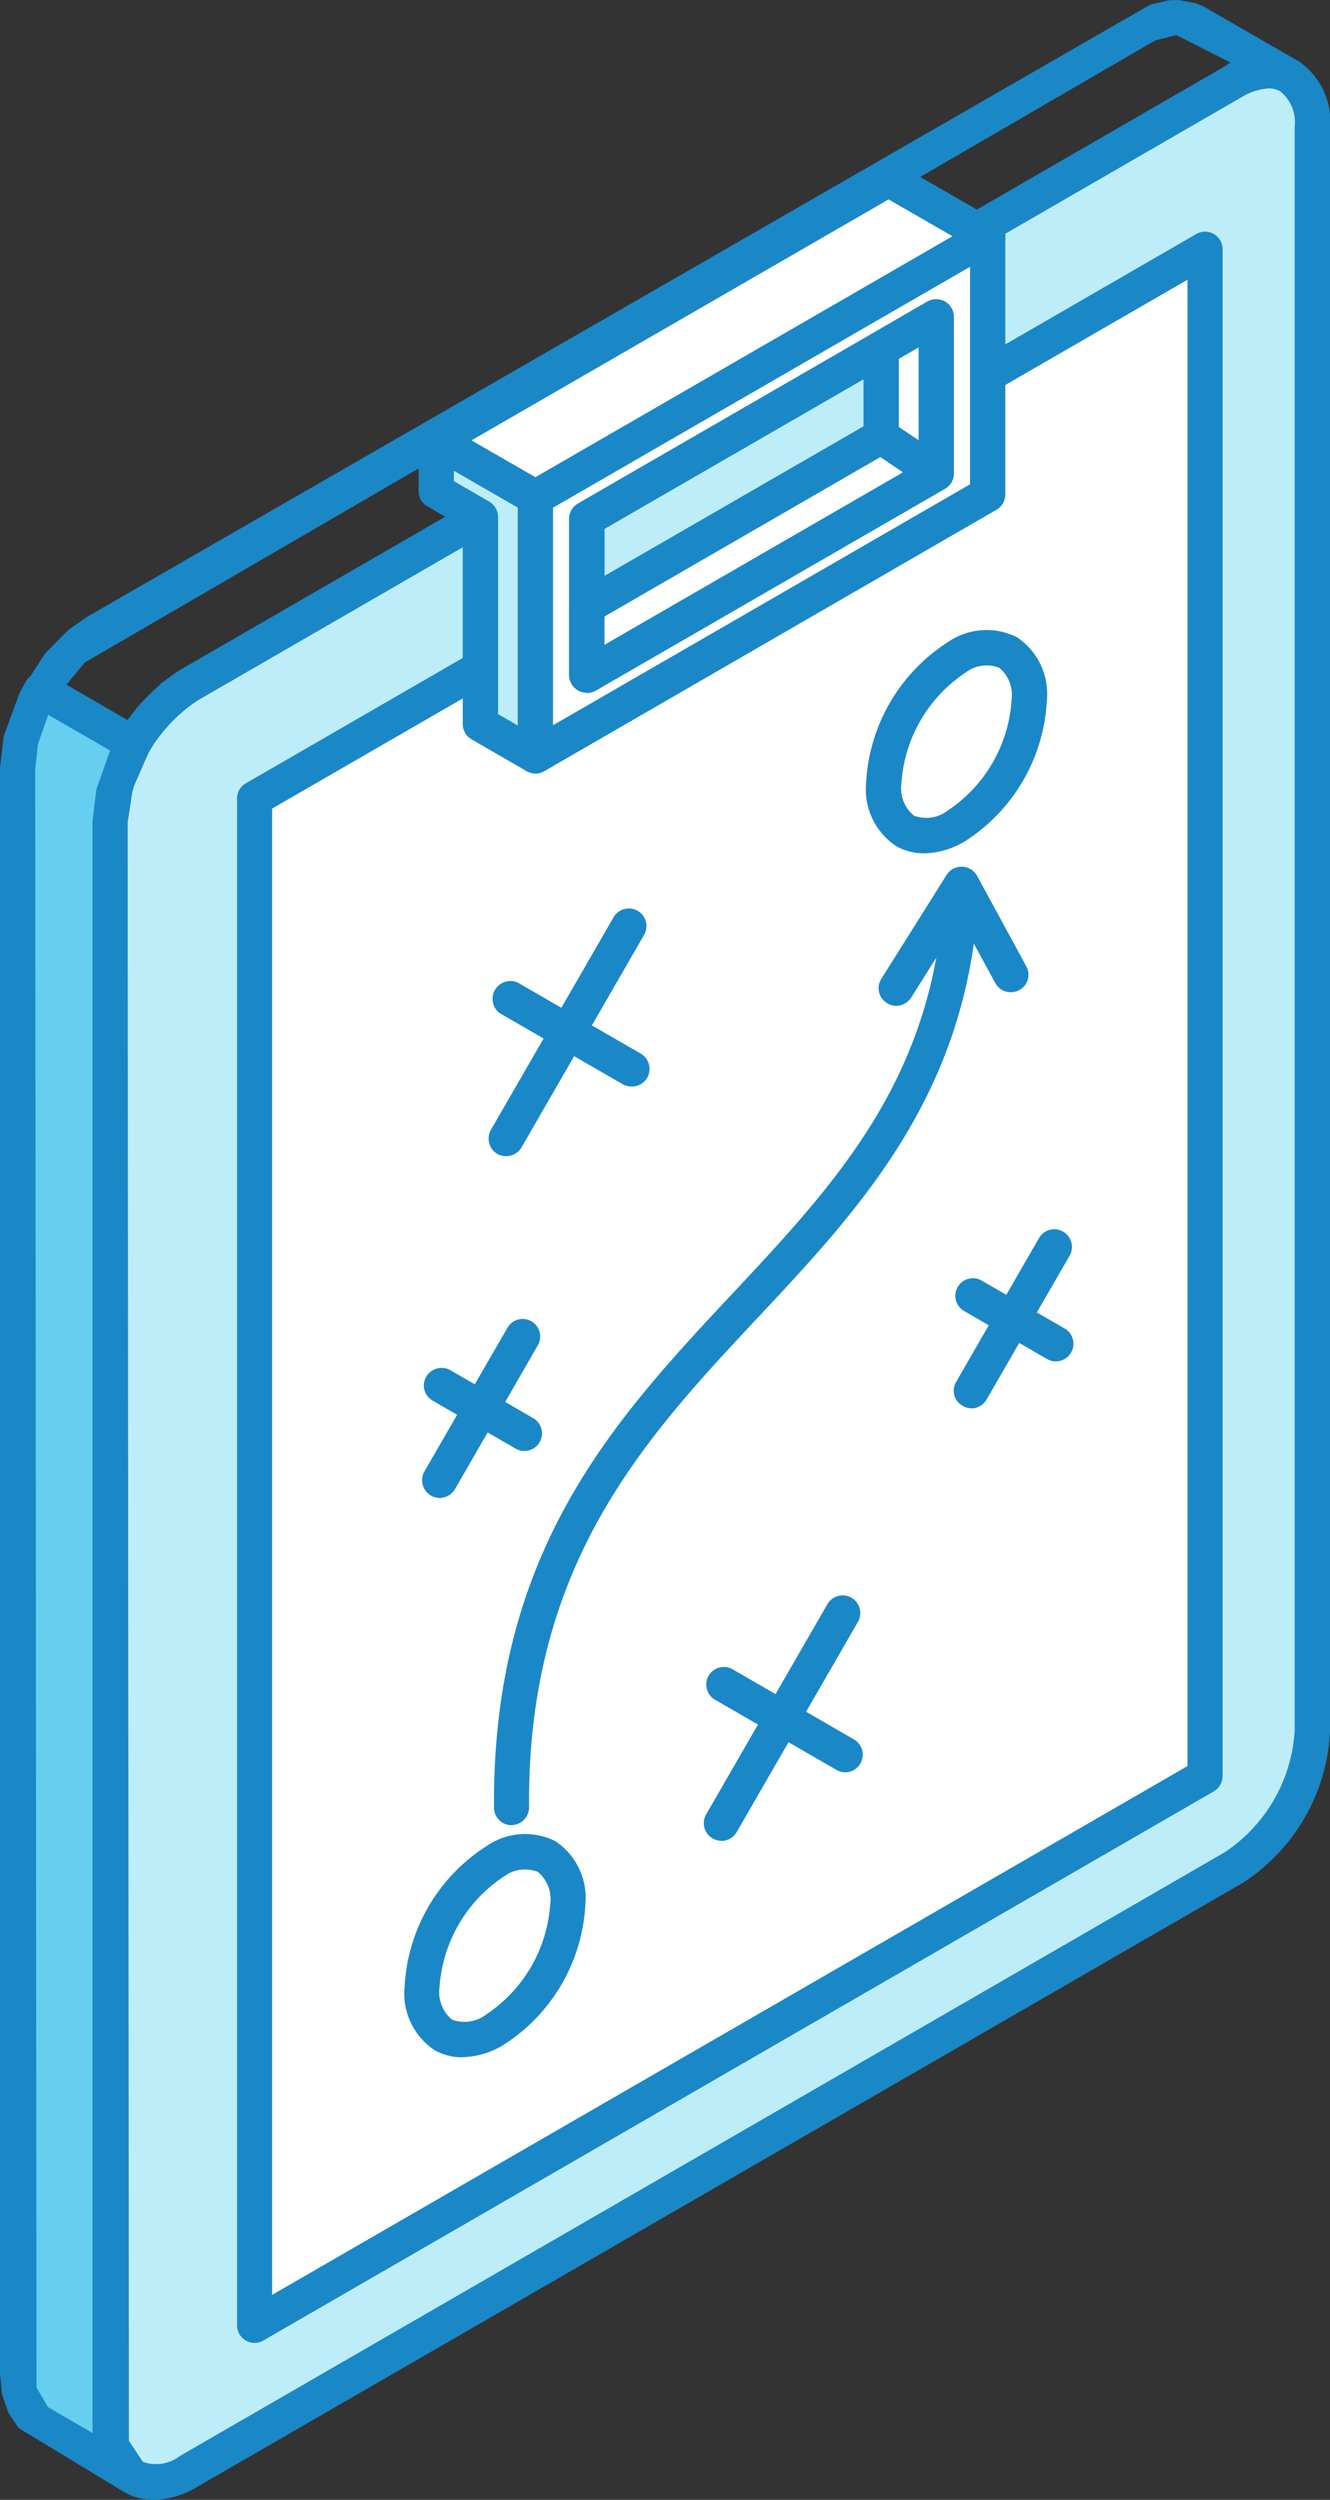 <svg xmlns="http://www.w3.org/2000/svg" xmlns:xlink="http://www.w3.org/1999/xlink" id="Group_129" data-name="Group 129" width="37.268" height="70" viewBox="0 0 37.268 70"><rect x="0" y="0" width="37.268" height="70" fill="#333333" stroke="none"/><defs><clipPath id="clip-path"><rect id="Rectangle_3048" data-name="Rectangle 3048" width="37.268" height="70" fill="none"></rect></clipPath></defs><g id="Group_128" data-name="Group 128" clip-path="url(#clip-path)"><path id="Path_7160" data-name="Path 7160" d="M32.961.981l-.581.15-.182.1L2.373,18.552l-.67.814-.571,1.221-.146.955.037,45.308.32.552,1.256.73-.008-.184V23.018L2.7,22.1l.445-1.211L3.853,19.8l.67-.675.507-.352L34.5,1.763ZM3.731,69.848a.491.491,0,0,1-.248-.067L.528,67.99l-.293-.432-.176-.517L0,66.451V21.522l.109-.915L.552,19.4,1.261,18.3l.67-.674.509-.354L32.231.13l.525-.122L33.017,0l.494.093.235.1L36.37,1.706a.494.494,0,0,1-.453.877l-.366-.106-.578.15-.184.1L4.963,20.05l-.67.813-.571,1.219-.146.957.037,45.3.4.608a.493.493,0,0,1-.28.9" transform="translate(0 0)" fill="#1a87c7" fill-rule="evenodd"></path><path id="Path_7161" data-name="Path 7161" d="M33.407,51.558,4.139,68.456c-1.219.7-2.214.13-2.214-1.275V22.273a4.9,4.9,0,0,1,2.214-3.832L8.877,15.7,11.7,14.078l14.148-8.17,2.466-1.422,5.1-2.942c1.218-.7,2.21-.13,2.21,1.275V47.726a4.906,4.906,0,0,1-2.21,3.832" transform="translate(1.155 0.746)" fill="#bdedf8" fill-rule="evenodd"></path><path id="Path_7162" data-name="Path 7162" d="M33.591,51.745h0Zm.986-49.828a1.6,1.6,0,0,0-.741.235L4.566,19.055a4.415,4.415,0,0,0-1.962,3.4v44.91a1.117,1.117,0,0,0,.4,1,1.1,1.1,0,0,0,1.069-.155l29.269-16.9a4.405,4.405,0,0,0,1.965-3.4V3a1.116,1.116,0,0,0-.4-1,.668.668,0,0,0-.333-.085M3.337,69.44a1.625,1.625,0,0,1-.826-.218,2.015,2.015,0,0,1-.893-1.854V22.458A5.359,5.359,0,0,1,4.075,18.2L33.345,1.3A2.02,2.02,0,0,1,35.4,1.147,2.02,2.02,0,0,1,36.3,3V47.913a5.367,5.367,0,0,1-2.461,4.259L4.566,69.07a2.492,2.492,0,0,1-1.229.37" transform="translate(0.971 0.56)" fill="#1a87c7" fill-rule="evenodd"></path><path id="Path_7163" data-name="Path 7163" d="M4.457,19.734V62.493L31.093,47.117V4.362Q17.772,12.045,4.457,19.734" transform="translate(2.674 2.618)" fill="#fff" fill-rule="evenodd"></path><path id="Path_7164" data-name="Path 7164" d="M5.135,20.208V61.827L30.784,47.02V5.4ZM4.641,63.172a.454.454,0,0,1-.243-.067.483.483,0,0,1-.246-.427V19.919A.481.481,0,0,1,4.4,19.5L31.03,4.12a.49.49,0,0,1,.736.427V47.3a.492.492,0,0,1-.243.427L4.889,63.105a.474.474,0,0,1-.248.067" transform="translate(2.491 2.433)" fill="#1a87c7" fill-rule="evenodd"></path><path id="Path_7165" data-name="Path 7165" d="M10.821,16.427V12.046q4.891-2.825,9.784-5.651v4.384l-9.784,5.648m11.231-5.056V4.134L9.375,11.453v7.232Z" transform="translate(5.625 2.481)" fill="#fff" fill-rule="evenodd"></path><path id="Path_7166" data-name="Path 7166" d="M11.5,12.513v3.245l8.8-5.082V7.433ZM11,17.1a.481.481,0,0,1-.246-.067.5.5,0,0,1-.25-.427V12.228a.5.5,0,0,1,.25-.427L20.541,6.15a.507.507,0,0,1,.5,0,.491.491,0,0,1,.246.427v4.384a.488.488,0,0,1-.246.424l-9.784,5.651A.478.478,0,0,1,11,17.1m11.231-5.551h0Zm-12.181.368,11.69-6.747v6.095l-11.69,6.749Zm-.5,7.442a.5.5,0,0,1-.243-.067.488.488,0,0,1-.248-.429V11.636a.491.491,0,0,1,.248-.427L21.992,3.89a.515.515,0,0,1,.491,0,.491.491,0,0,1,.246.427v7.235a.492.492,0,0,1-.246.424L9.806,19.3a.5.5,0,0,1-.248.067" transform="translate(5.441 2.297)" fill="#1a87c7" fill-rule="evenodd"></path><path id="Path_7167" data-name="Path 7167" d="M10.415,12.054l12.677-7.32-1.736-1-1.038-.6L7.64,10.452Z" transform="translate(4.584 1.881)" fill="#fff" fill-rule="evenodd"></path><path id="Path_7168" data-name="Path 7168" d="M8.809,10.638,10.6,11.67,22.291,4.92,20.5,3.889Zm1.79,2.1a.513.513,0,0,1-.243-.066L7.582,11.062a.487.487,0,0,1-.251-.424.494.494,0,0,1,.251-.427l12.675-7.32a.49.49,0,0,1,.491,0l2.776,1.6a.494.494,0,0,1,0,.854l-12.677,7.32a.513.513,0,0,1-.248.066" transform="translate(4.399 1.695)" fill="#1a87c7" fill-rule="evenodd"></path><path id="Path_7169" data-name="Path 7169" d="M3.546,62.108l-2.592-1.5-.142-.1-.125-.122-.114-.147-.093-.171-.075-.189-.054-.213-.034-.235-.008-.251V14.273L.317,14l.034-.272.054-.277.075-.277L.573,12.9l.114-.277.125-.269.142-.262.008-.013,2.592,1.5-.008.013-.142.264-.126.269-.109.277-.1.277L3,14.951l-.054.277-.034.274-.013.267v44.91l.013.251.034.235.054.21.072.192.1.173.109.142.126.126Z" transform="translate(0.186 7.249)" fill="#66ceef" fill-rule="evenodd"></path><path id="Path_7170" data-name="Path 7170" d="M1.35,12.95l-.286.818-.078.709.037,45.308.32.552,1.256.73-.008-.184V15.952l.109-.914.386-1.09ZM3.731,62.782a.462.462,0,0,1-.243-.067l-2.96-1.79-.293-.432-.176-.52L0,59.385V14.456l.109-.915.443-1.211.157-.29a.479.479,0,0,1,.3-.242.5.5,0,0,1,.386.038l2.592,1.5a.506.506,0,0,1,.23.3.484.484,0,0,1-.054.373l-.442,1.01-.146.957.037,45.3.4.608a.488.488,0,0,1,.139.667.5.5,0,0,1-.419.23" transform="translate(0 7.067)" fill="#1a87c7" fill-rule="evenodd"></path><path id="Path_7171" data-name="Path 7171" d="M7.64,9.133l1.237.714v5.807l1.538.886V9.309L7.64,7.708Z" transform="translate(4.584 4.625)" fill="#bdedf8" fill-rule="evenodd"></path><path id="Path_7172" data-name="Path 7172" d="M9.557,15.556l.552.318v-6.1L8.32,8.743v.29l.986.571a.5.5,0,0,1,.251.427ZM10.6,17.22a.5.5,0,0,1-.243-.067l-1.539-.888a.494.494,0,0,1-.25-.427V10.316l-.986-.574a.485.485,0,0,1-.251-.424V7.892a.49.49,0,0,1,.251-.426.479.479,0,0,1,.49,0l2.776,1.6a.491.491,0,0,1,.248.427v7.231a.488.488,0,0,1-.248.429.5.5,0,0,1-.248.067" transform="translate(4.399 4.44)" fill="#1a87c7" fill-rule="evenodd"></path><path id="Path_7173" data-name="Path 7173" d="M15.432,6.436V8.894L16.971,9.93V5.546Z" transform="translate(9.26 3.328)" fill="#fff" fill-rule="evenodd"></path><path id="Path_7174" data-name="Path 7174" d="M16.112,8.812l.554.373v-2.6l-.554.318Zm1.045,1.794a.479.479,0,0,1-.272-.083l-1.544-1.04a.5.5,0,0,1-.218-.4V6.62a.492.492,0,0,1,.251-.429L16.913,5.3a.5.5,0,0,1,.49,0,.489.489,0,0,1,.248.427v4.384a.482.482,0,0,1-.266.432.433.433,0,0,1-.229.059" transform="translate(9.074 3.144)" fill="#1a87c7" fill-rule="evenodd"></path><path id="Path_7175" data-name="Path 7175" d="M10.278,12.394l8.245-4.755,1.539,1.037-9.784,5.648Z" transform="translate(6.167 4.584)" fill="#fff" fill-rule="evenodd"></path><path id="Path_7176" data-name="Path 7176" d="M10.958,12.865v.792l8.363-4.829L18.688,8.4ZM10.464,15a.5.5,0,0,1-.246-.067.5.5,0,0,1-.25-.429V12.581a.493.493,0,0,1,.25-.426L18.466,7.4a.488.488,0,0,1,.522.016l1.538,1.04a.491.491,0,0,1-.029.834l-9.784,5.651a.494.494,0,0,1-.248.067" transform="translate(5.981 4.398)" fill="#1a87c7" fill-rule="evenodd"></path><path id="Path_7177" data-name="Path 7177" d="M17.946,12.225a4.036,4.036,0,0,0-1.789,3.106.989.989,0,0,0,.352.894.984.984,0,0,0,.947-.144,4.022,4.022,0,0,0,1.789-3.106.985.985,0,0,0-.349-.893.983.983,0,0,0-.95.142m-1.157,5.056a1.556,1.556,0,0,1-.774-.2,1.9,1.9,0,0,1-.848-1.75,4.986,4.986,0,0,1,2.29-3.962,1.9,1.9,0,0,1,1.933-.142,1.9,1.9,0,0,1,.845,1.749,4.986,4.986,0,0,1-2.288,3.962,2.33,2.33,0,0,1-1.157.344" transform="translate(9.101 6.615)" fill="#1a87c7" fill-rule="evenodd"></path><path id="Path_7178" data-name="Path 7178" d="M9.864,33.29a4.05,4.05,0,0,0-1.8,3.107,1,1,0,0,0,.352.9,1.01,1.01,0,0,0,.952-.141,4.04,4.04,0,0,0,1.8-3.107.988.988,0,0,0-.354-.893.982.982,0,0,0-.95.138M8.707,38.351a1.572,1.572,0,0,1-.781-.2A1.905,1.905,0,0,1,7.085,36.4a4.978,4.978,0,0,1,2.288-3.957,1.9,1.9,0,0,1,1.938-.144,1.907,1.907,0,0,1,.842,1.749A4.978,4.978,0,0,1,9.864,38a2.287,2.287,0,0,1-1.157.347" transform="translate(4.251 19.257)" fill="#1a87c7" fill-rule="evenodd"></path><path id="Path_7179" data-name="Path 7179" d="M9.146,42.009a.493.493,0,0,1-.494-.488c-.054-7.2,3.371-10.864,6.682-14.4,2.952-3.152,5.739-6.128,5.928-11.48a.491.491,0,0,1,.382-.462.5.5,0,0,1,.544.245l1.379,2.534a.486.486,0,0,1-.2.666.494.494,0,0,1-.67-.2l-.6-1.1c-.672,4.723-3.4,7.642-6.05,10.467-3.182,3.4-6.469,6.909-6.413,13.72a.5.5,0,0,1-.491.494Z" transform="translate(5.191 9.101)" fill="#1a87c7" fill-rule="evenodd"></path><path id="Path_7180" data-name="Path 7180" d="M15.877,19.064a.478.478,0,0,1-.259-.08.487.487,0,0,1-.155-.675l1.832-2.914a.495.495,0,0,1,.835.53L16.3,18.833a.5.5,0,0,1-.419.23" transform="translate(9.232 9.101)" fill="#1a87c7" fill-rule="evenodd"></path><path id="Path_7181" data-name="Path 7181" d="M9.049,22.843a.517.517,0,0,1-.246-.062.5.5,0,0,1-.182-.675l3.451-5.975a.494.494,0,0,1,.854.494L9.478,22.6a.5.5,0,0,1-.429.242" transform="translate(5.134 9.532)" fill="#1a87c7" fill-rule="evenodd"></path><path id="Path_7182" data-name="Path 7182" d="M12.542,20.131a.544.544,0,0,1-.246-.061L8.845,18.078a.5.5,0,0,1,.5-.859l3.45,1.99a.5.5,0,0,1,.181.675.492.492,0,0,1-.429.246" transform="translate(5.16 10.294)" fill="#1a87c7" fill-rule="evenodd"></path><path id="Path_7183" data-name="Path 7183" d="M12.815,34.793a.494.494,0,0,1-.424-.738l3.4-5.891a.493.493,0,0,1,.853.5l-3.4,5.89a.5.5,0,0,1-.429.243" transform="translate(7.395 16.753)" fill="#1a87c7" fill-rule="evenodd"></path><path id="Path_7184" data-name="Path 7184" d="M16.259,32.122a.5.5,0,0,1-.242-.067l-3.4-1.963a.492.492,0,0,1,.49-.854l3.4,1.963a.494.494,0,0,1-.248.922" transform="translate(7.421 17.505)" fill="#1a87c7" fill-rule="evenodd"></path><path id="Path_7185" data-name="Path 7185" d="M17.2,26.525a.458.458,0,0,1-.246-.069.482.482,0,0,1-.182-.669l2.323-4.03a.494.494,0,0,1,.854.5l-2.325,4.024a.5.5,0,0,1-.424.248" transform="translate(10.02 12.909)" fill="#1a87c7" fill-rule="evenodd"></path><path id="Path_7186" data-name="Path 7186" d="M19.546,24.7a.532.532,0,0,1-.243-.066l-2.326-1.346a.492.492,0,1,1,.494-.851l2.323,1.341a.493.493,0,0,1,.179.675.5.5,0,0,1-.427.246" transform="translate(10.039 13.423)" fill="#1a87c7" fill-rule="evenodd"></path><path id="Path_7187" data-name="Path 7187" d="M7.885,28.095a.519.519,0,0,1-.246-.067.5.5,0,0,1-.182-.675l2.328-4.024a.491.491,0,0,1,.851.491L8.314,27.849a.5.5,0,0,1-.429.246" transform="translate(4.435 13.85)" fill="#1a87c7" fill-rule="evenodd"></path><path id="Path_7188" data-name="Path 7188" d="M10.24,26.266a.506.506,0,0,1-.246-.067L7.67,24.856a.488.488,0,0,1-.179-.674A.5.5,0,0,1,8.161,24l2.326,1.346a.492.492,0,0,1-.248.918" transform="translate(4.454 14.365)" fill="#1a87c7" fill-rule="evenodd"></path></g></svg>